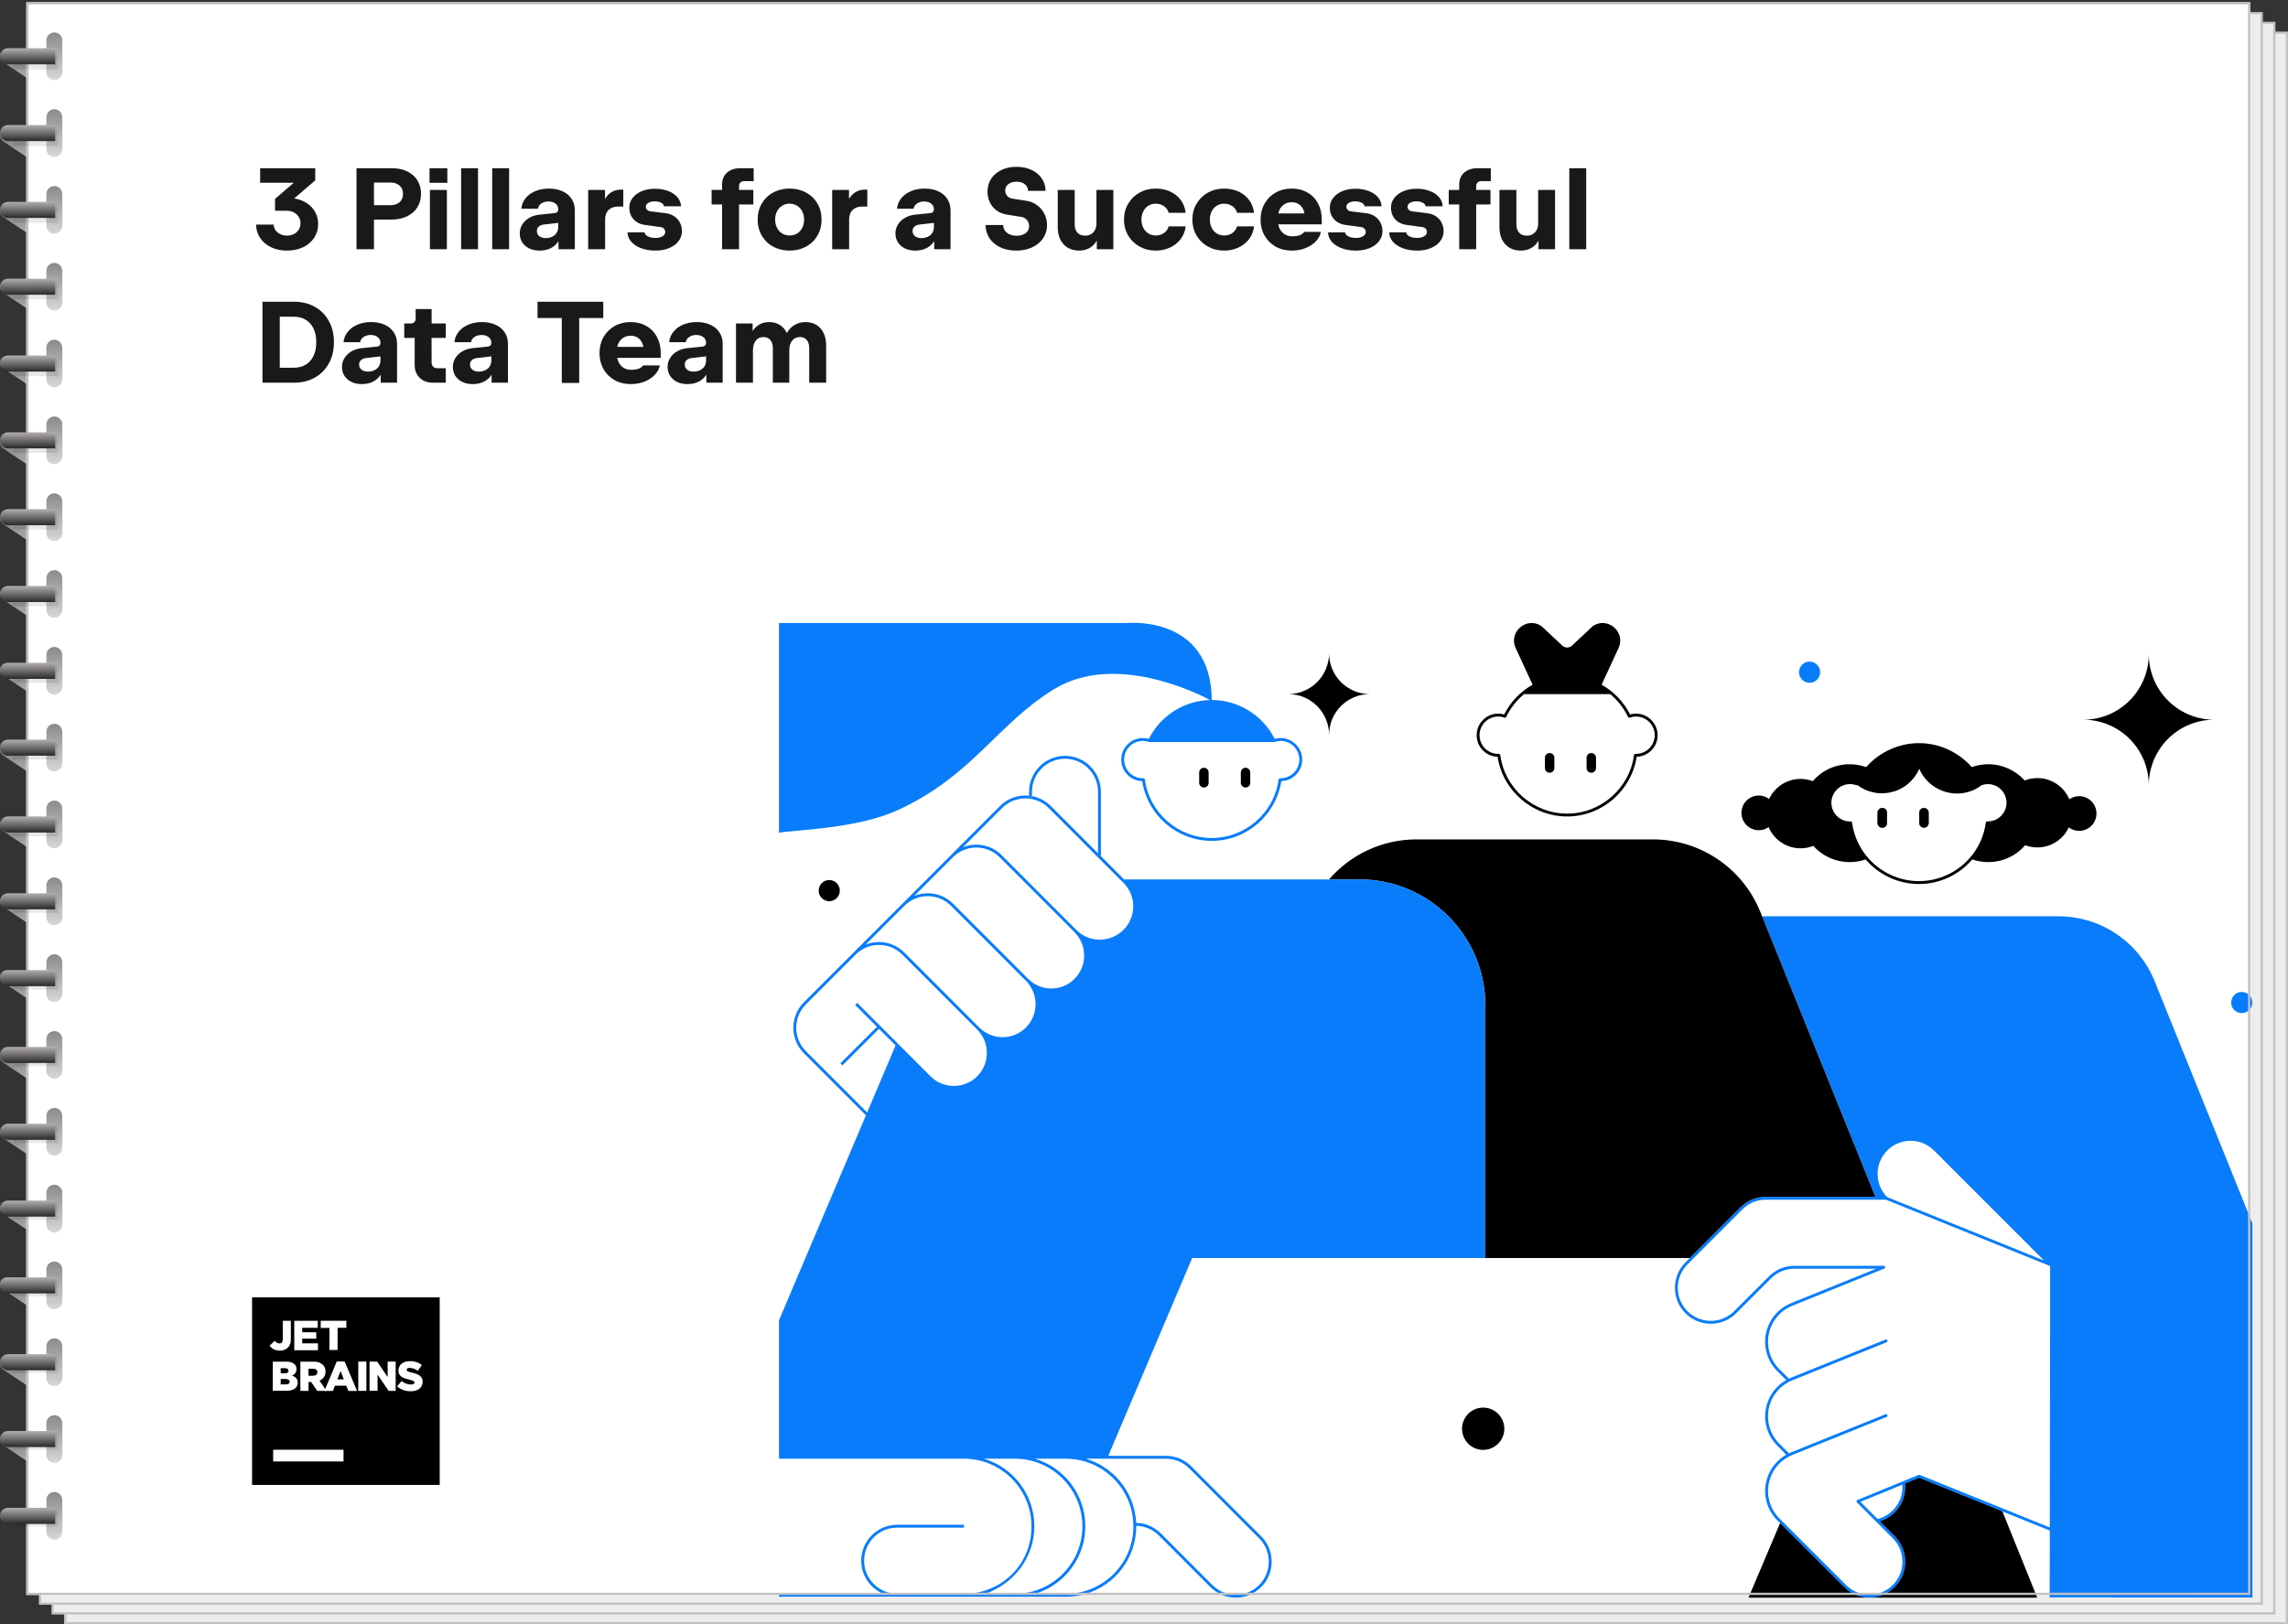 <svg fill="none" height="365" viewBox="0 0 514 365" width="514" xmlns="http://www.w3.org/2000/svg"
     xmlns:xlink="http://www.w3.org/1999/xlink">
    <rect x="0" y="0" width="514" height="365" fill="#333333" stroke="none"/>
    <linearGradient id="a">
        <stop offset="0" stop-color="#ece6e6"/>
        <stop offset="1" stop-color="#858282"/>
    </linearGradient>
    <linearGradient id="b" gradientUnits="userSpaceOnUse" x1="19.978" x2="16.616" xlink:href="#a" y1="21.285"
                    y2="8.94"/>
    <linearGradient id="c" gradientUnits="userSpaceOnUse" x1="19.978" x2="16.616" xlink:href="#a" y1="39.083"
                    y2="26.738"/>
    <linearGradient id="d" gradientUnits="userSpaceOnUse" x1="19.978" x2="16.616" xlink:href="#a" y1="56.083"
                    y2="43.738"/>
    <linearGradient id="e" gradientUnits="userSpaceOnUse" x1="19.978" x2="16.616" xlink:href="#a" y1="73.083"
                    y2="60.738"/>
    <linearGradient id="f" gradientUnits="userSpaceOnUse" x1="19.978" x2="16.616" xlink:href="#a" y1="90.083"
                    y2="77.738"/>
    <linearGradient id="g" gradientUnits="userSpaceOnUse" x1="19.978" x2="16.616" xlink:href="#a" y1="108.083"
                    y2="95.738"/>
    <linearGradient id="h" gradientUnits="userSpaceOnUse" x1="19.978" x2="16.616" xlink:href="#a" y1="125.083"
                    y2="112.738"/>
    <linearGradient id="i" gradientUnits="userSpaceOnUse" x1="19.978" x2="16.616" xlink:href="#a" y1="142.083"
                    y2="129.738"/>
    <linearGradient id="j" gradientUnits="userSpaceOnUse" x1="19.978" x2="16.616" xlink:href="#a" y1="159.083"
                    y2="146.738"/>
    <linearGradient id="k" gradientUnits="userSpaceOnUse" x1="19.978" x2="16.616" xlink:href="#a" y1="177.083"
                    y2="164.738"/>
    <linearGradient id="l" gradientUnits="userSpaceOnUse" x1="19.978" x2="16.616" xlink:href="#a" y1="194.083"
                    y2="181.738"/>
    <linearGradient id="m" gradientUnits="userSpaceOnUse" x1="19.978" x2="16.616" xlink:href="#a" y1="211.083"
                    y2="198.738"/>
    <linearGradient id="n" gradientUnits="userSpaceOnUse" x1="19.978" x2="16.616" xlink:href="#a" y1="228.083"
                    y2="215.738"/>
    <linearGradient id="o" gradientUnits="userSpaceOnUse" x1="19.978" x2="16.616" xlink:href="#a" y1="246.083"
                    y2="233.738"/>
    <linearGradient id="p" gradientUnits="userSpaceOnUse" x1="19.978" x2="16.616" xlink:href="#a" y1="263.083"
                    y2="250.738"/>
    <linearGradient id="q" gradientUnits="userSpaceOnUse" x1="19.978" x2="16.616" xlink:href="#a" y1="280.083"
                    y2="267.738"/>
    <linearGradient id="r" gradientUnits="userSpaceOnUse" x1="19.978" x2="16.616" xlink:href="#a" y1="297.083"
                    y2="284.738"/>
    <linearGradient id="s" gradientUnits="userSpaceOnUse" x1="19.978" x2="16.616" xlink:href="#a" y1="315.083"
                    y2="302.738"/>
    <linearGradient id="t" gradientUnits="userSpaceOnUse" x1="19.978" x2="16.616" xlink:href="#a" y1="332.083"
                    y2="319.738"/>
    <linearGradient id="u">
        <stop offset=".005" stop-opacity=".457"/>
        <stop offset="1" stop-opacity=".156"/>
    </linearGradient>
    <linearGradient id="v" gradientUnits="userSpaceOnUse" x1="12.207" x2="12.207" xlink:href="#u" y1="7.28"
                    y2="17.999"/>
    <linearGradient id="w" gradientUnits="userSpaceOnUse" x1="12.207" x2="12.207" xlink:href="#u" y1="24.543"
                    y2="35.262"/>
    <linearGradient id="x" gradientUnits="userSpaceOnUse" x1="12.207" x2="12.207" xlink:href="#u" y1="41.806"
                    y2="52.525"/>
    <linearGradient id="y" gradientUnits="userSpaceOnUse" x1="12.207" x2="12.207" xlink:href="#u" y1="59.069"
                    y2="69.789"/>
    <linearGradient id="z" gradientUnits="userSpaceOnUse" x1="12.207" x2="12.207" xlink:href="#u" y1="76.332"
                    y2="87.052"/>
    <linearGradient id="A" gradientUnits="userSpaceOnUse" x1="12.207" x2="12.207" xlink:href="#u" y1="93.596"
                    y2="104.315"/>
    <linearGradient id="B" gradientUnits="userSpaceOnUse" x1="12.207" x2="12.207" xlink:href="#u" y1="110.859"
                    y2="121.578"/>
    <linearGradient id="C" gradientUnits="userSpaceOnUse" x1="12.207" x2="12.207" xlink:href="#u" y1="128.122"
                    y2="138.842"/>
    <linearGradient id="D" gradientUnits="userSpaceOnUse" x1="12.207" x2="12.207" xlink:href="#u" y1="145.385"
                    y2="156.105"/>
    <linearGradient id="E" gradientUnits="userSpaceOnUse" x1="12.207" x2="12.207" xlink:href="#u" y1="162.649"
                    y2="173.368"/>
    <linearGradient id="F" gradientUnits="userSpaceOnUse" x1="12.207" x2="12.207" xlink:href="#u" y1="179.912"
                    y2="190.631"/>
    <linearGradient id="G" gradientUnits="userSpaceOnUse" x1="12.207" x2="12.207" xlink:href="#u" y1="197.175"
                    y2="207.895"/>
    <linearGradient id="H" gradientUnits="userSpaceOnUse" x1="12.207" x2="12.207" xlink:href="#u" y1="214.438"
                    y2="225.158"/>
    <linearGradient id="I" gradientUnits="userSpaceOnUse" x1="12.207" x2="12.207" xlink:href="#u" y1="231.702"
                    y2="242.421"/>
    <linearGradient id="J" gradientUnits="userSpaceOnUse" x1="12.207" x2="12.207" xlink:href="#u" y1="248.965"
                    y2="259.684"/>
    <linearGradient id="K" gradientUnits="userSpaceOnUse" x1="12.207" x2="12.207" xlink:href="#u" y1="266.228"
                    y2="276.947"/>
    <linearGradient id="L" gradientUnits="userSpaceOnUse" x1="12.207" x2="12.207" xlink:href="#u" y1="283.491"
                    y2="294.21"/>
    <linearGradient id="M" gradientUnits="userSpaceOnUse" x1="12.207" x2="12.207" xlink:href="#u" y1="300.754"
                    y2="311.474"/>
    <linearGradient id="N" gradientUnits="userSpaceOnUse" x1="12.207" x2="12.207" xlink:href="#u" y1="318.018"
                    y2="328.737"/>
    <linearGradient id="O" gradientUnits="userSpaceOnUse" x1="12.207" x2="12.207" xlink:href="#u" y1="335.281"
                    y2="346"/>
    <linearGradient id="P">
        <stop offset="0" stop-color="#b3afaf"/>
        <stop offset="1" stop-color="#2a2929"/>
    </linearGradient>
    <linearGradient id="Q" gradientUnits="userSpaceOnUse" x1="6.201" x2="6.201" xlink:href="#P" y1="10.833"
                    y2="14.446"/>
    <linearGradient id="R" gradientUnits="userSpaceOnUse" x1="6.201" x2="6.201" xlink:href="#P" y1="28.096"
                    y2="31.709"/>
    <linearGradient id="S" gradientUnits="userSpaceOnUse" x1="6.201" x2="6.201" xlink:href="#P" y1="45.359"
                    y2="48.972"/>
    <linearGradient id="T" gradientUnits="userSpaceOnUse" x1="6.201" x2="6.201" xlink:href="#P" y1="62.623"
                    y2="66.235"/>
    <linearGradient id="U" gradientUnits="userSpaceOnUse" x1="6.201" x2="6.201" xlink:href="#P" y1="79.886"
                    y2="83.499"/>
    <linearGradient id="V" gradientUnits="userSpaceOnUse" x1="6.201" x2="6.201" xlink:href="#P" y1="97.149"
                    y2="100.762"/>
    <linearGradient id="W" gradientUnits="userSpaceOnUse" x1="6.201" x2="6.201" xlink:href="#P" y1="114.412"
                    y2="118.025"/>
    <linearGradient id="X" gradientUnits="userSpaceOnUse" x1="6.201" x2="6.201" xlink:href="#P" y1="131.676"
                    y2="135.288"/>
    <linearGradient id="Y" gradientUnits="userSpaceOnUse" x1="6.201" x2="6.201" xlink:href="#P" y1="148.939"
                    y2="152.551"/>
    <linearGradient id="Z" gradientUnits="userSpaceOnUse" x1="6.201" x2="6.201" xlink:href="#P" y1="166.202"
                    y2="169.815"/>
    <linearGradient id="aa" gradientUnits="userSpaceOnUse" x1="6.201" x2="6.201" xlink:href="#P" y1="183.465"
                    y2="187.078"/>
    <linearGradient id="ab" gradientUnits="userSpaceOnUse" x1="6.201" x2="6.201" xlink:href="#P" y1="200.729"
                    y2="204.341"/>
    <linearGradient id="ac" gradientUnits="userSpaceOnUse" x1="6.201" x2="6.201" xlink:href="#P" y1="217.992"
                    y2="221.604"/>
    <linearGradient id="ad" gradientUnits="userSpaceOnUse" x1="6.201" x2="6.201" xlink:href="#P" y1="235.255"
                    y2="238.868"/>
    <linearGradient id="ae" gradientUnits="userSpaceOnUse" x1="6.201" x2="6.201" xlink:href="#P" y1="252.518"
                    y2="256.131"/>
    <linearGradient id="af" gradientUnits="userSpaceOnUse" x1="6.201" x2="6.201" xlink:href="#P" y1="269.781"
                    y2="273.394"/>
    <linearGradient id="ag" gradientUnits="userSpaceOnUse" x1="6.201" x2="6.201" xlink:href="#P" y1="287.044"
                    y2="290.657"/>
    <linearGradient id="ah" gradientUnits="userSpaceOnUse" x1="6.201" x2="6.201" xlink:href="#P" y1="304.308"
                    y2="307.92"/>
    <linearGradient id="ai" gradientUnits="userSpaceOnUse" x1="6.201" x2="6.201" xlink:href="#P" y1="321.571"
                    y2="325.183"/>
    <linearGradient id="aj" gradientUnits="userSpaceOnUse" x1="6.201" x2="6.201" xlink:href="#P" y1="338.834"
                    y2="342.447"/>
    <clipPath id="ak">
        <path d="m0 0h514v365h-514z"/>
    </clipPath>
    <clipPath id="al">
        <path d="m175 140h331v219h-331z"/>
    </clipPath>
    <g clip-path="url(#ak)">
        <g clip-rule="evenodd" fill-rule="evenodd">
            <path d="m6 17.5v-2.5h1.991l-5.703-3.568c-.996-.623-2.289.093-2.289 1.268 0 .5.25.967.666 1.244z"
                  fill="url(#b)"/>
            <path d="m6 35.298v-2.5h1.991l-5.703-3.568c-.996-.623-2.289.093-2.289 1.268 0 .5.25.967.666 1.244z"
                  fill="url(#c)"/>
            <path d="m6 52.298v-2.5h1.991l-5.703-3.568c-.996-.623-2.289.093-2.289 1.268 0 .5.25.967.666 1.244z"
                  fill="url(#d)"/>
            <path d="m6 69.298v-2.5h1.991l-5.703-3.568c-.996-.623-2.289.093-2.289 1.268 0 .5.25.967.666 1.244z"
                  fill="url(#e)"/>
            <path d="m6 86.298v-2.5h1.991l-5.703-3.568c-.996-.623-2.289.093-2.289 1.268 0 .5.25.967.666 1.244z"
                  fill="url(#f)"/>
            <path d="m6 104.298v-2.5h1.991l-5.703-3.568c-.996-.623-2.289.093-2.289 1.268 0 .5.25.967.666 1.244z"
                  fill="url(#g)"/>
            <path d="m6 121.298v-2.5h1.991l-5.703-3.568c-.996-.623-2.289.093-2.289 1.268 0 .5.25.967.666 1.244z"
                  fill="url(#h)"/>
            <path d="m6 138.298v-2.5h1.991l-5.703-3.568c-.996-.623-2.289.093-2.289 1.268 0 .5.25.967.666 1.244z"
                  fill="url(#i)"/>
            <path d="m6 155.298v-2.5h1.991l-5.703-3.568c-.996-.623-2.289.093-2.289 1.268 0 .5.25.967.666 1.244z"
                  fill="url(#j)"/>
            <path d="m6 173.298v-2.5h1.991l-5.703-3.568c-.996-.623-2.289.093-2.289 1.268 0 .5.25.967.666 1.244z"
                  fill="url(#k)"/>
            <path d="m6 190.298v-2.5h1.991l-5.703-3.568c-.996-.623-2.289.093-2.289 1.268 0 .5.25.967.666 1.244z"
                  fill="url(#l)"/>
            <path d="m6 207.298v-2.5h1.991l-5.703-3.568c-.996-.623-2.289.093-2.289 1.268 0 .5.25.967.666 1.244z"
                  fill="url(#m)"/>
            <path d="m6 224.298v-2.5h1.991l-5.703-3.568c-.996-.623-2.289.093-2.289 1.268 0 .5.25.967.666 1.244z"
                  fill="url(#n)"/>
            <path d="m6 242.298v-2.5h1.991l-5.703-3.568c-.996-.623-2.289.093-2.289 1.268 0 .5.25.967.666 1.244z"
                  fill="url(#o)"/>
            <path d="m6 259.298v-2.5h1.991l-5.703-3.568c-.996-.623-2.289.093-2.289 1.268 0 .5.25.967.666 1.244z"
                  fill="url(#p)"/>
            <path d="m6 276.298v-2.5h1.991l-5.703-3.568c-.996-.623-2.289.093-2.289 1.268 0 .5.25.967.666 1.244z"
                  fill="url(#q)"/>
            <path d="m6 293.298v-2.5h1.991l-5.703-3.568c-.996-.623-2.289.093-2.289 1.268 0 .5.25.967.666 1.244z"
                  fill="url(#r)"/>
            <path d="m6 311.298v-2.5h1.991l-5.703-3.568c-.996-.623-2.289.093-2.289 1.268 0 .5.25.967.666 1.244z"
                  fill="url(#s)"/>
            <path d="m6 328.298v-2.5h1.991l-5.703-3.568c-.996-.623-2.289.093-2.289 1.268 0 .5.25.967.666 1.244z"
                  fill="url(#t)"/>
        </g>
        <path d="m513.751 7.338h-499.118v357.412h499.118z" fill="#ededed"/>
        <path d="m513.501 7.588v356.912h-498.618v-356.912zm.5-.5h-499.618v357.912h499.618z" fill="#c1c1c1"/>
        <path d="m510.925 5.142h-499.118v357.412h499.118z" fill="#ededed"/>
        <path d="m510.675 5.392v356.912h-498.618v-356.912zm.5-.5h-499.618v357.912h499.618z" fill="#c1c1c1"/>
        <path d="m508.099 2.946h-499.118v357.412h499.118z" fill="#ededed"/>
        <path d="m507.85 3.196v356.912h-498.619v-356.912zm.5-.5h-499.619v357.912h499.619z"
              fill="#c1c1c1"/>
        <path d="m505.524.5h-499.618v357.912h499.618z" fill="#fff"/>
        <path d="m56.627 291.53h42.152v42.151h-42.152z" fill="#000"/>
        <path d="m61.369 325.778h15.807v2.635h-15.807z" fill="#fff"/>
        <path d="m60.553 302.394 1.175-1.106c.233.361.625.588 1.054.611.453 0 .743-.311.743-.922v-4.178h1.813v4.173c.052.681-.183 1.354-.648 1.855-.486.456-1.136.697-1.802.669-.915.056-1.796-.36-2.334-1.102z"
              fill="#fff"/>
        <path d="m66.111 296.799h5.269v1.581h-3.488v1.006h3.161v1.438h-3.161v1.054h3.535v1.549h-5.316z"
              fill="#fff"/>
        <path d="m74.015 298.411h-1.965v-1.612h5.759v1.581h-1.971v4.979h-1.823z" fill="#fff"/>
        <path d="m61.285 305.988h3.103c.652-.052 1.298.157 1.797.58.274.281.426.66.421 1.053.03.673-.386 1.286-1.022 1.507.801.264 1.307.712 1.307 1.581 0 1.133-.917 1.818-2.487 1.818h-3.119zm3.525 2.029c0-.364-.29-.564-.827-.564h-.922v1.159h.875c.558 0 .875-.19.875-.574zm-.627 1.87h-1.122v1.212h1.138c.564 0 .875-.216.875-.601-.016-.374-.279-.611-.89-.611z"
              fill="#fff"/>
        <path d="m67.481 305.988h2.914c.781-.063 1.554.192 2.144.706.399.406.611.959.585 1.528.025.895-.518 1.709-1.354 2.028l1.581 2.298h-2.108l-1.328-1.992h-.611v1.992h-1.823zm2.84 3.161c.611 0 .98-.3.98-.78 0-.527-.385-.79-.991-.79h-1.006v1.581z"
              fill="#fff"/>
        <path d="m75.659 305.94h1.76l2.798 6.629h-1.955l-.469-1.186h-2.545l-.474 1.186h-1.907zm1.581 4.026-.732-1.865-.727 1.87 1.46-.005z"
              fill="#fff"/>
        <path d="m80.485 305.967h1.823v6.581h-1.823z" fill="#fff"/>
        <path d="m83.019 305.967h1.702l2.366 3.477v-3.477h1.802v6.581h-1.581l-2.487-3.631v3.61h-1.802z"
              fill="#fff"/>
        <path d="m89.2 311.552 1.017-1.217c.599.502 1.353.781 2.134.79.501 0 .764-.169.764-.448s-.221-.421-1.122-.637c-1.401-.322-2.482-.717-2.482-2.061 0-1.222.97-2.107 2.55-2.107.978-.037 1.937.273 2.708.875l-.917 1.285c-.531-.4-1.174-.627-1.839-.648-.443 0-.659.179-.659.422 0 .3.227.432 1.149.637 1.502.332 2.44.822 2.44 2.05 0 1.343-1.054 2.144-2.635 2.144-1.134.031-2.24-.355-3.109-1.085z"
              fill="#fff"/>
        <g clip-path="url(#al)">
            <g fill="#087cfa">
                <path d="m419.966 359h-27.138l7.084-16.706 14.35 14.342c1.523 1.524 3.549 2.364 5.704 2.364z"/>
                <path d="m423.495 284.837s.007-.045.007-.064c0-.046-.007-.091-.026-.13h.006c.026.071.033.136.013.194z"/>
                <path d="m460.558 284.482c-.039.006-.078-.007-.117-.02.039.013.071.02.117.02z"/>
                <path d="m484.03 220.468c-3.555-8.799-12.085-14.561-21.563-14.561h-66.607l25.435 63.038h-24.602c-2.155 0-4.181.84-5.704 2.365l-9.956 9.968-1.419 1.421-.981.982c-3.149 3.146-3.149 8.275 0 11.421.703.705 1.516 1.267 2.4 1.661 1.026.458 2.142.704 3.297.704 2.155 0 4.181-.84 5.704-2.365l7.833-7.836c1.4-1.402 3.265-2.17 5.246-2.17h18.402l-19.118 7.732c-2.923 1.183-5.04 3.728-5.665 6.822-.626 3.088.329 6.267 2.561 8.489l1.981 1.983c-2.336 1.331-4 3.605-4.542 6.28-.626 3.094.329 6.266 2.561 8.495l1.994 1.996c-2.342 1.324-4.013 3.605-4.555 6.292-.626 3.088.329 6.26 2.561 8.489l.619.62 14.35 14.342c1.523 1.524 3.549 2.364 5.704 2.364s4.175-.84 5.697-2.364c1.53-1.525 2.368-3.554 2.368-5.711 0-2.158-.838-4.186-2.368-5.711l-3.342-3.346c1.258-.375 2.381-1.053 3.342-2.016 1.73-1.731 2.575-4.083 2.323-6.48l3.162-1.292 18.673 7.552 10.62 4.296s.032.013.045.013l-.026 15.02 45.54.033v-84.08zm-60.057 38.063c1.406-1.402 3.265-2.177 5.252-2.177s3.846.775 5.246 2.177l24.731 24.736-35.261-14.264c-2.859-2.894-2.846-7.584.032-10.472zm1.239 80.869c-.975.969-2.123 1.628-3.413 1.944l-3.852-3.856 9.42-3.857c.161 2.138-.607 4.218-2.155 5.769zm35.345-43.141-.071 46.991-11.001-4.451-18.215-7.365c-.077-.032-.167-.032-.245 0l-13.769 5.64c-.103.039-.174.129-.193.233-.026.11.006.219.083.29l8.066 8.076c1.4 1.402 2.174 3.269 2.174 5.252s-.774 3.85-2.174 5.252-3.265 2.177-5.246 2.177-3.845-.775-5.252-2.177l-14.531-14.523-.438-.439c-2.071-2.074-2.962-5.026-2.381-7.907.529-2.623 2.219-4.832 4.581-6.034.019-.013.039-.019.058-.032.206-.104.413-.194.632-.284l4.562-1.842 16.628-6.712c.161-.064.245-.252.174-.42-.065-.168-.252-.245-.42-.181l-16.027 6.474-5.155 2.086c-.168.071-.336.142-.504.22l-2.148-2.145c-2.071-2.074-2.962-5.032-2.381-7.907s2.555-5.252 5.271-6.351l13.144-5.303 8.046-3.25c.161-.071.245-.258.174-.42-.065-.168-.252-.245-.42-.181l-7.446 3.004-13.736 5.55c-.175.071-.349.148-.523.232l-2.129-2.125c-2.071-2.074-2.962-5.033-2.381-7.907.581-2.882 2.555-5.253 5.271-6.357l20.609-8.334s.039-.013.058-.019c.032-.013.058-.033.084-.052s.045-.039.064-.065c.007-.019.02-.038.026-.058.013-.019.013-.038.019-.058.007-.019.007-.045.007-.064 0-.046-.007-.091-.026-.13-.045-.116-.161-.193-.297-.193h-20.066c-2.155 0-4.181.839-5.704 2.364l-7.827 7.83c-1.406 1.402-3.264 2.177-5.252 2.177-1.161 0-2.29-.265-3.297-.775-.716-.349-1.374-.821-1.948-1.402-2.891-2.894-2.891-7.61 0-10.505l1.439-1.44.509-.51 10.408-10.421c1.406-1.408 3.265-2.177 5.252-2.177h26.99l36.752 14.865h.006c.039.019.071.026.116.026z"/>
                <path d="m425.663 356.636c1.529-1.525 2.368-3.553 2.368-5.711s-.839-4.186-2.368-5.711l-3.342-3.346c1.258-.375 2.381-1.053 3.342-2.016 1.729-1.731 2.575-4.083 2.323-6.479l3.162-1.292 18.672 7.552 7.814 19.367h-37.668c2.148 0 4.174-.84 5.697-2.364z"/>
                <path d="m272.223 157.469v.032s-.019-.006-.052-.026c.02-.006.033-.006.052-.006z"/>
            </g>
            <path d="m271.519 173.587v2.319c0 .588-.471 1.059-1.058 1.059s-1.065-.471-1.065-1.059v-2.319c0-.582.471-1.06 1.059-1.06.587 0 1.064.472 1.064 1.06z"
                  fill="#fff"/>
            <path d="m280.875 173.587v2.319c0 .588-.471 1.059-1.058 1.059-.588 0-1.065-.471-1.065-1.059v-2.319c0-.582.471-1.06 1.058-1.06s1.065.472 1.065 1.06z"
                  fill="#fff"/>
            <path d="m272.171 157.475c.033.02.052.026.052.026v-.032s-.032 0-.052.006z" fill="#087cfa"/>
            <path d="m287.701 165.847c-.451 0-.903.065-1.342.194-2.665-5.317-8.181-8.741-14.137-8.741-.135-19.141-18.93-17.3-18.93-17.3h-78.292v47.121c3.413-.621 17.395-.84 26.59-5.033 16.879-7.694 22.402-19.393 35.222-27.23 13.634-8.333 32.255.963 35.049 2.449-5.82.129-11.169 3.521-13.782 8.734-.445-.129-.897-.194-1.348-.194-2.665 0-4.84 2.177-4.84 4.845s2.097 4.774 4.704 4.846c1.174 7.668 7.84 13.417 15.621 13.417s14.453-5.749 15.621-13.417c2.607-.072 4.703-2.216 4.703-4.846 0-2.629-2.167-4.845-4.839-4.845zm-15.479-8.379v.033s-.019-.007-.051-.026c.019-.007.032-.007.051-.007zm15.428 17.423s-.071-.006-.078-.006c-.18-.019-.309.116-.329.278-1.006 7.494-7.465 13.146-15.027 13.146s-14.014-5.652-15.021-13.146c-.019-.155-.161-.278-.316-.278h-.013s-.129.006-.135.006c-2.31 0-4.194-1.879-4.194-4.199 0-2.319 1.884-4.199 4.194-4.199.477 0 .948.084 1.406.246.039.013.071.019.103.019h27.926c.045.007.09 0 .135-.019.458-.162.929-.246 1.4-.246 2.317 0 4.194 1.887 4.194 4.199 0 2.313-1.877 4.199-4.245 4.199z"
                  fill="#087cfa"/>
            <path d="m280.875 173.587v2.319c0 .588-.471 1.059-1.058 1.059s-1.065-.471-1.065-1.059v-2.319c0-.582.471-1.06 1.059-1.06.587 0 1.064.472 1.064 1.06z"
                  fill="#000"/>
            <path d="m271.519 173.587v2.319c0 .588-.471 1.059-1.058 1.059s-1.065-.471-1.065-1.059v-2.319c0-.582.471-1.06 1.059-1.06.587 0 1.064.472 1.064 1.06z"
                  fill="#000"/>
            <path d="m272.223 157.469v.032s-.019-.006-.052-.026c.02-.006.033-.006.052-.006z" fill="#087cfa"/>
            <path d="m367.541 160.362c-.451 0-.903.065-1.348.194-1.433-2.862-3.684-5.168-6.388-6.692l3.801-8.231c1.671-3.617-2.446-7.158-5.769-4.955l-4.684 4.393c-.62.582-1.581.582-2.194 0l-4.691-4.393c-3.316-2.203-7.439 1.338-5.768 4.955l3.8 8.237c-2.703 1.518-4.955 3.831-6.387 6.686-.439-.129-.891-.194-1.342-.194-2.672 0-4.84 2.178-4.84 4.846s2.097 4.774 4.704 4.845c1.168 7.668 7.833 13.418 15.621 13.418s14.447-5.75 15.621-13.418c2.607-.071 4.704-2.216 4.704-4.845 0-2.63-2.175-4.846-4.84-4.846zm-.058 9.045h-.006s-.065 0-.071 0c-.181-.013-.303.116-.329.278-1.007 7.493-7.465 13.146-15.021 13.146s-14.021-5.653-15.021-13.146c-.026-.162-.161-.278-.322-.278h-.142c-2.317 0-4.194-1.874-4.194-4.193s1.877-4.199 4.194-4.199c.471 0 .942.084 1.4.245.161.059.329-.012.4-.161.961-2.009 2.342-3.747 4.013-5.123h19.344c1.665 1.376 3.045 3.114 4.007 5.123.077.149.245.22.4.161.458-.161.935-.245 1.406-.245 2.31 0 4.194 1.886 4.194 4.199s-1.877 4.199-4.252 4.199z"
                  fill="#000"/>
            <path d="m341.881 155.963s0 0-.006.007c0 0 0 0 .006-.007z" fill="#fff"/>
            <path d="m342.933 155.117c-.361.271-.71.549-1.052.846.342-.297.684-.581 1.052-.846z" fill="#fff"/>
            <path d="m349.191 170.273v2.319c0 .588-.477 1.059-1.058 1.059s-1.065-.471-1.065-1.059v-2.319c0-.582.471-1.06 1.059-1.06.587 0 1.064.472 1.064 1.06z"
                  fill="#fff"/>
            <path d="m358.547 170.273v2.319c0 .588-.477 1.059-1.065 1.059-.587 0-1.058-.471-1.058-1.059v-2.332c0-.575.478-1.047 1.058-1.047.581 0 1.065.472 1.065 1.06z"
                  fill="#fff"/>
            <path d="m358.547 170.273v2.319c0 .588-.477 1.059-1.065 1.059-.587 0-1.058-.471-1.058-1.059v-2.332c0-.575.478-1.047 1.058-1.047.581 0 1.065.472 1.065 1.06z"
                  fill="#000"/>
            <path d="m349.191 170.273v2.319c0 .588-.477 1.059-1.058 1.059s-1.065-.471-1.065-1.059v-2.319c0-.582.471-1.06 1.059-1.06.587 0 1.064.472 1.064 1.06z"
                  fill="#000"/>
            <path d="m423.921 182.618v2.319c0 .588-.477 1.066-1.058 1.066s-1.065-.478-1.065-1.066v-2.313c0-.588.471-1.066 1.059-1.066.587 0 1.064.478 1.064 1.06z"
                  fill="#000"/>
            <path d="m433.277 182.618v2.319c0 .588-.477 1.066-1.058 1.066s-1.065-.478-1.065-1.066v-2.313c0-.588.471-1.066 1.058-1.066.588 0 1.065.478 1.065 1.06z"
                  fill="#000"/>
            <path d="m423.921 182.618v2.319c0 .588-.477 1.066-1.058 1.066s-1.065-.478-1.065-1.066v-2.313c0-.588.471-1.066 1.059-1.066.587 0 1.064.478 1.064 1.06z"
                  fill="#000"/>
            <path d="m467.08 178.91c-.819 0-1.581.258-2.213.691-1.187-2.797-3.949-4.755-7.175-4.755-1.006 0-1.968.194-2.852.543-2.013-2.242-4.929-3.65-8.175-3.65-1.303 0-2.555.226-3.71.646-2.955-3.359-7.278-5.388-11.859-5.388s-8.91 2.029-11.866 5.388c-1.154-.42-2.406-.646-3.71-.646-3.316 0-6.284 1.466-8.291 3.792-.851-.323-1.768-.497-2.735-.497-3.123 0-5.82 1.847-7.066 4.509-.651-.485-1.451-.775-2.322-.775-2.149 0-3.891 1.744-3.891 3.895s1.742 3.902 3.891 3.902c.825 0 1.587-.252 2.213-.698 1.18 2.798 3.948 4.761 7.175 4.761 1.013 0 1.98-.193 2.864-.542 2.007 2.235 4.917 3.643 8.162 3.643 1.259 0 2.472-.213 3.594-.601 2.917 3.399 7.24 5.524 11.982 5.524 4.743 0 9.059-2.125 11.976-5.524 1.129.388 2.335.601 3.593.601 3.31 0 6.278-1.466 8.298-3.785.852.316 1.768.491 2.729.491 3.13 0 5.827-1.842 7.059-4.503.645.491 1.458.775 2.329.775 2.149 0 3.891-1.744 3.891-3.895 0-2.152-1.742-3.902-3.891-3.902zm-17.169 4.005c-.755 1.008-1.975 1.66-3.355 1.673h-.11c-.181-.019-.31.116-.329.278-.413 3.069-1.736 5.827-3.678 8.017-2.8 3.153-6.884 5.123-11.343 5.123-4.458 0-8.543-1.97-11.349-5.123-1.942-2.19-3.265-4.948-3.678-8.017-.019-.162-.155-.278-.316-.278h-.123l-.019.007c-1.362 0-2.575-.653-3.336-1.661-.536-.704-.858-1.589-.858-2.539 0-.316.032-.626.103-.923.419-1.874 2.091-3.276 4.091-3.276.426 0 .845.065 1.258.201.052.013.097.025.142.045.09.032.181.026.258-.02 2.355 1.783 5.388 2.274 8.11 1.467 1.413-.42 2.749-1.189 3.865-2.306.833-.84 1.478-1.796 1.923-2.817.439 1.021 1.078 1.977 1.916 2.817 1.078 1.085 2.368 1.847 3.736 2.287 2.801.898 5.943.439 8.356-1.428h.006c.046-.02.091-.032.136-.045.413-.136.839-.201 1.265-.201 1.948 0 3.587 1.331 4.058 3.14.09.336.135.691.135 1.059 0 .95-.316 1.816-.864 2.52z"
                  fill="#000"/>
            <path d="m423.921 182.618v2.319c0 .588-.477 1.066-1.058 1.066s-1.065-.478-1.065-1.066v-2.313c0-.588.471-1.066 1.059-1.066.587 0 1.064.478 1.064 1.06z"
                  fill="#fff"/>
            <path d="m433.277 182.618v2.319c0 .588-.477 1.066-1.058 1.066s-1.065-.478-1.065-1.066v-2.313c0-.588.471-1.066 1.058-1.066.588 0 1.065.478 1.065 1.06z"
                  fill="#fff"/>
            <path d="m433.277 182.618v2.319c0 .588-.477 1.066-1.058 1.066s-1.065-.478-1.065-1.066v-2.313c0-.588.471-1.066 1.058-1.066.588 0 1.065.478 1.065 1.06z"
                  fill="#000"/>
            <path d="m423.921 182.618v2.319c0 .588-.477 1.066-1.058 1.066s-1.065-.478-1.065-1.066v-2.313c0-.588.471-1.066 1.059-1.066.587 0 1.064.478 1.064 1.06z"
                  fill="#000"/>
            <path d="m421.295 268.945h-24.602c-2.155 0-4.181.84-5.704 2.365l-9.956 9.968-1.419 1.421h-45.94v-56.766c0-15.64-12.66-28.315-28.281-28.315h-6.826c4.768-5.51 11.807-8.992 19.66-8.992h53.115c10.601 0 20.144 6.447 24.118 16.286l.4.995z"
                  fill="#000"/>
            <path d="m423.495 284.837s.007-.045.007-.064c0-.046-.007-.091-.026-.13h.006c.026.071.033.136.013.194z"
                  fill="#000"/>
            <path d="m419.966 359h-27.138l7.084-16.706 14.35 14.342c1.523 1.524 3.549 2.364 5.704 2.364z" fill="#000"/>
            <path d="m425.663 356.636c1.529-1.525 2.368-3.553 2.368-5.711s-.839-4.186-2.368-5.711l-3.342-3.346c1.258-.375 2.381-1.053 3.342-2.016 1.729-1.731 2.575-4.083 2.323-6.479l3.162-1.292 18.672 7.552 7.814 19.367h-37.668c2.148 0 4.174-.84 5.697-2.364z"
                  fill="#000"/>
            <path d="m231.831 178.903v.22h-.645v-.31c.11.006.219.019.323.039.109.012.219.032.322.051z" fill="#087cfa"/>
            <path d="m213.616 192.172-5.613 5.627-.006-.006z" fill="#087cfa"/>
            <path d="m231.831 178.903v.22h-.645v-.31c.11.006.219.019.323.039.109.012.219.032.322.051z" fill="#087cfa"/>
            <path d="m224.437 358.141v.013h3.568c.084.006.174.006.265 0 .084 0 .167 0 .258-.007h-4.091zm-11.446-.007v.013h3.568c.097.007.187.007.284 0 .096 0 .187 0 .284-.006h-4.136zm22.841.007h3.619c.084.006.175.006.258 0zm-11.395 0h3.568c.084.006.174.006.265 0zm-11.446 0h3.568c.097.006.187.006.284 0z"
                  fill="#087cfa"/>
            <path d="m333.674 282.699v-56.766c0-15.64-12.66-28.315-28.281-28.315h-52.869l-5.207-5.213v-14.477c0-4.458-3.62-8.075-8.066-8.075-4.445 0-8.065 3.617-8.065 8.075v.885c.11.006.219.019.323.039.109.012.219.032.322.051v-.975c0-4.102 3.33-7.429 7.42-7.429 4.091 0 7.421 3.327 7.421 7.429v13.831l-10.614-10.633c-1.201-1.196-2.678-1.939-4.227-2.223v.22h-.645v-.31c-2.336-.246-4.755.53-6.536 2.313l-11.033 11.046-5.614 5.627-5.297 5.298-5.743 5.749-5.207 5.214-5.697 5.704-5.478 5.478c-3.142 3.153-3.142 8.276 0 11.422l13.95 13.967-19.531 46.067v31.099h41.559c8.362 0 15.163 6.816 15.163 15.182s-6.22 14.593-14.182 15.168h-.413c-.097.007-.187.007-.284.007-.097.006-.187.006-.284.006h-3.568l-11.446-.019c-4.091 0-7.421-3.334-7.421-7.429 0-4.096 3.33-7.43 7.421-7.43h15.014v-.646h-15.014c-4.453 0-8.066 3.625-8.066 8.076 0 3.346 2.046 6.227 4.956 7.442h-23.435v.652l26.545-.019 15.014.019c.193 0 .393-.006.587-.013h.516l10.343.013c.181 0 .361 0 .542-.013h7.014l3.89.013c1.562 0 3.065-.226 4.491-.652 6.536-1.938 11.317-8.011 11.317-15.175v-.11c1.917.045 3.71.808 5.072 2.171l11.582 11.596c1.574 1.576 3.639 2.364 5.703 2.364 2.065 0 4.13-.788 5.704-2.364 3.142-3.146 3.142-8.269 0-11.415l-15.685-15.699c-1.523-1.531-3.549-2.371-5.697-2.371h-12.963l18.847-44.452zm-125.219-84.448 5.62-5.62c1.4-1.402 3.265-2.177 5.245-2.177 1.981 0 3.846.775 5.246 2.177l16.815 16.835c1.406 1.409 2.174 3.269 2.174 5.259s-.768 3.85-2.174 5.252c-1.388 1.389-3.226 2.151-5.181 2.151h-.039c-1.968-.006-3.826-.788-5.227-2.196l-16.459-16.474-.362-.361c-2.355-2.358-5.813-2.953-8.723-1.777zm-11.033 11.047 5.742-5.749c2.891-2.894 7.601-2.894 10.491 0l16.821 16.842c2.891 2.894 2.891 7.61 0 10.504-2.89 2.9-7.6 2.9-10.491 0l-16.466-16.487-.355-.348c-1.523-1.525-3.549-2.371-5.704-2.371-1.045 0-2.058.2-3 .581zm11.614 32.56-16.467-16.487-.458.459 4.898 4.903-8.214 8.218.458.458 8.214-8.217 3.723 3.727-6.388 15.072-13.763-13.78c-2.89-2.9-2.89-7.61 0-10.51l5.478-5.478 5.962-5.97c1.368-1.24 3.123-1.918 4.981-1.918 1.981 0 3.846.775 5.246 2.177l16.821 16.841c2.891 2.895 2.891 7.611 0 10.505s-7.601 2.9-10.491 0zm19.537 116.289h-.045c-.091.007-.174.007-.258.007-.091.006-.181.006-.265.006h-3.568l-3.123-.006c6.343-2.203 11.053-8.011 11.053-15.175s-4.788-13.244-11.337-15.182h6.975c7.736 0 14.131 5.834 15.047 13.328.077.607.116 1.227.116 1.854 0 4.942-2.374 9.341-6.039 12.119-2.401 1.815-5.349 2.933-8.556 3.049zm11.137.007c-.084.006-.175.006-.259.006h-3.619l-3.336-.006c1.49-.439 2.884-1.098 4.155-1.932 4.31-2.829 7.162-7.707 7.162-13.243 0-1.021-.097-2.016-.284-2.978-1.11-5.834-5.433-10.543-11.052-12.204h6.974c3.027 0 5.853.898 8.221 2.436 4.174 2.707 6.942 7.41 6.942 12.746 0 8.288-6.659 15.039-14.904 15.175zm22.228-30.357c1.98 0 3.845.776 5.245 2.178l15.679 15.698c2.897 2.9 2.897 7.61 0 10.51-1.4 1.402-3.265 2.178-5.246 2.178-1.98 0-3.845-.776-5.245-2.178l-11.582-11.596c-1.484-1.485-3.452-2.325-5.549-2.364-.245-5.291-3.103-9.91-7.31-12.597-1.233-.782-2.575-1.409-4.007-1.829zm-9.524-118.867c-2.936 2.94-7.678 2.978-10.575.084l-16.815-16.842c-1.529-1.524-3.549-2.364-5.704-2.364-1.051 0-2.064.2-3.013.581l8.801-8.805c2.891-2.9 7.594-2.9 10.491 0l16.815 16.835c2.897 2.901 2.897 7.611 0 10.511z"
                  fill="#087cfa"/>
            <path d="m423.495 284.837s.007-.045.007-.064c0-.046-.007-.091-.026-.13h.006c.026.071.033.136.013.194z"
                  fill="#fff"/>
            <path d="m337.945 321.066c0 2.461-1.878 4.483-4.271 4.722-.155.019-.317.026-.478.026-2.626 0-4.749-2.125-4.749-4.748s2.123-4.755 4.749-4.755c.161 0 .323.006.478.026 2.393.239 4.271 2.261 4.271 4.729z"
                  fill="#000"/>
            <path d="m406.526 153.431c1.311 0 2.374-1.065 2.374-2.378s-1.063-2.377-2.374-2.377c-1.312 0-2.375 1.064-2.375 2.377s1.063 2.378 2.375 2.378z"
                  fill="#087cfa"/>
            <path d="m186.291 202.515c1.312 0 2.375-1.064 2.375-2.377s-1.063-2.378-2.375-2.378c-1.311 0-2.374 1.065-2.374 2.378s1.063 2.377 2.374 2.377z"
                  fill="#000"/>
            <path d="m503.606 227.665c1.312 0 2.375-1.065 2.375-2.378s-1.063-2.377-2.375-2.377c-1.311 0-2.374 1.064-2.374 2.377s1.063 2.378 2.374 2.378z"
                  fill="#087cfa"/>
            <path d="m212.991 358.141v.013h3.568c.097.006.187.006.284 0 .096 0 .187 0 .284-.007h-4.136zm11.446-.007v.013h3.568c.084.007.174.007.265 0 .084 0 .167 0 .258-.006h-4.091z"
                  fill="#fff"/>
            <path d="m217.127 358.147c-.097.007-.188.007-.284.007-.097.006-.187.006-.284.006h-3.568v-.019h4.136z"
                  fill="#087cfa"/>
            <path d="m228.528 358.147c-.091.007-.174.007-.258.007-.091.006-.181.006-.265.006h-3.568v-.019h4.091z"
                  fill="#087cfa"/>
            <path d="m460.44 284.462c.039.013.078.026.117.026-.046-.006-.078-.013-.117-.026zm-36.958.188h-.006c.019.032.025.077.025.122 0 .02 0 .046-.006.065.019-.058.013-.123-.013-.187z"
                  fill="#fff"/>
            <path d="m423.495 284.837s.007-.045.007-.064c0-.046-.007-.091-.026-.13h.006c.026.071.033.136.013.194z"
                  fill="#087cfa"/>
            <path d="m460.557 284.482c-.039.006-.078-.007-.117-.02.039.013.072.02.117.02z" fill="#087cfa"/>
            <path d="m307.723 155.97c-5.053 0-9.15 4.102-9.15 9.173 0-5.065-4.097-9.173-9.162-9.173 5.059 0 9.162-4.103 9.162-9.174 0 5.065 4.097 9.174 9.15 9.174z"
                  fill="#000"/>
            <path d="m497.425 161.732c-8.117 0-14.698 6.596-14.698 14.729 0-8.139-6.588-14.729-14.718-14.729 8.13 0 14.718-6.596 14.718-14.729 0 8.14 6.588 14.729 14.698 14.729z"
                  fill="#000"/>
        </g>
        <path d="m505.023 1v356.912h-498.618v-356.912zm.5-.5h-499.618v357.912h499.618z" fill="#c1c1c1"/>
        <path d="m14 16.207v-7.134c0-.99-.802-1.792-1.792-1.792-.99 0-1.792.803-1.792 1.792v7.134c0 .99.803 1.792 1.792 1.792.99 0 1.792-.802 1.792-1.792z"
              fill="url(#v)"/>
        <path d="m14 33.47v-7.134c0-.99-.802-1.792-1.792-1.792-.99 0-1.792.802-1.792 1.792v7.134c0 .99.803 1.792 1.792 1.792.99 0 1.792-.802 1.792-1.792z"
              fill="url(#w)"/>
        <path d="m14 50.733v-7.134c0-.99-.802-1.792-1.792-1.792-.99 0-1.792.802-1.792 1.792v7.134c0 .99.803 1.792 1.792 1.792.99 0 1.792-.802 1.792-1.792z"
              fill="url(#x)"/>
        <path d="m14 67.996v-7.134c0-.99-.802-1.792-1.792-1.792-.99 0-1.792.803-1.792 1.792v7.134c0 .99.803 1.792 1.792 1.792.99 0 1.792-.802 1.792-1.792z"
              fill="url(#y)"/>
        <path d="m14 85.259v-7.134c0-.99-.802-1.792-1.792-1.792-.99 0-1.792.802-1.792 1.792v7.134c0 .99.803 1.792 1.792 1.792.99 0 1.792-.802 1.792-1.792z"
              fill="url(#z)"/>
        <path d="m14 102.523v-7.135c0-.99-.802-1.792-1.792-1.792-.99 0-1.792.803-1.792 1.792v7.135c0 .99.803 1.792 1.792 1.792.99 0 1.792-.802 1.792-1.792z"
              fill="url(#A)"/>
        <path d="m14 119.786v-7.134c0-.99-.802-1.793-1.792-1.793-.99 0-1.792.803-1.792 1.793v7.134c0 .99.803 1.792 1.792 1.792.99 0 1.792-.802 1.792-1.792z"
              fill="url(#B)"/>
        <path d="m14 137.049v-7.134c0-.99-.802-1.793-1.792-1.793-.99 0-1.792.803-1.792 1.793v7.134c0 .99.803 1.793 1.792 1.793.99 0 1.792-.803 1.792-1.793z"
              fill="url(#C)"/>
        <path d="m14 154.312v-7.134c0-.99-.802-1.793-1.792-1.793-.99 0-1.792.803-1.792 1.793v7.134c0 .99.803 1.793 1.792 1.793.99 0 1.792-.803 1.792-1.793z"
              fill="url(#D)"/>
        <path d="m14 171.575v-7.134c0-.99-.802-1.792-1.792-1.792-.99 0-1.792.802-1.792 1.792v7.134c0 .99.803 1.793 1.792 1.793.99 0 1.792-.803 1.792-1.793z"
              fill="url(#E)"/>
        <path d="m14 188.839v-7.134c0-.99-.802-1.793-1.792-1.793-.99 0-1.792.803-1.792 1.793v7.134c0 .99.803 1.792 1.792 1.792.99 0 1.792-.802 1.792-1.792z"
              fill="url(#F)"/>
        <path d="m14 206.102v-7.134c0-.99-.802-1.793-1.792-1.793-.99 0-1.792.803-1.792 1.793v7.134c0 .99.803 1.793 1.792 1.793.99 0 1.792-.803 1.792-1.793z"
              fill="url(#G)"/>
        <path d="m14 223.365v-7.134c0-.99-.802-1.793-1.792-1.793-.99 0-1.792.803-1.792 1.793v7.134c0 .99.803 1.793 1.792 1.793.99 0 1.792-.803 1.792-1.793z"
              fill="url(#H)"/>
        <path d="m14 240.628v-7.134c0-.99-.802-1.792-1.792-1.792-.99 0-1.792.802-1.792 1.792v7.134c0 .99.803 1.793 1.792 1.793.99 0 1.792-.803 1.792-1.793z"
              fill="url(#I)"/>
        <path d="m14 257.892v-7.135c0-.99-.802-1.792-1.792-1.792-.99 0-1.792.802-1.792 1.792v7.135c0 .99.803 1.792 1.792 1.792.99 0 1.792-.802 1.792-1.792z"
              fill="url(#J)"/>
        <path d="m14 275.155v-7.134c0-.99-.802-1.793-1.792-1.793-.99 0-1.792.803-1.792 1.793v7.134c0 .99.803 1.792 1.792 1.792.99 0 1.792-.802 1.792-1.792z"
              fill="url(#K)"/>
        <path d="m14 292.418v-7.134c0-.99-.802-1.793-1.792-1.793-.99 0-1.792.803-1.792 1.793v7.134c0 .99.803 1.792 1.792 1.792.99 0 1.792-.802 1.792-1.792z"
              fill="url(#L)"/>
        <path d="m14 309.681v-7.134c0-.99-.802-1.793-1.792-1.793-.99 0-1.792.803-1.792 1.793v7.134c0 .99.803 1.793 1.792 1.793.99 0 1.792-.803 1.792-1.793z"
              fill="url(#M)"/>
        <path d="m14 326.944v-7.134c0-.99-.802-1.792-1.792-1.792-.99 0-1.792.802-1.792 1.792v7.134c0 .99.803 1.793 1.792 1.793.99 0 1.792-.803 1.792-1.793z"
              fill="url(#N)"/>
        <path d="m14 344.208v-7.135c0-.99-.802-1.792-1.792-1.792-.99 0-1.792.802-1.792 1.792v7.135c0 .989.803 1.792 1.792 1.792.99 0 1.792-.803 1.792-1.792z"
              fill="url(#O)"/>
        <g fill="#000" opacity=".3">
            <path d="m12.989 12.002.011 3.604-10-.002v-3.604z" opacity=".3"/>
            <path d="m12.989 29.233.011 3.604-10-.002v-3.604z" opacity=".3"/>
            <path d="m12.989 46.464.011 3.604-10-.002v-3.604z" opacity=".3"/>
            <path d="m12.989 63.696.011 3.604-10-.002v-3.604z" opacity=".3"/>
            <path d="m12.989 80.927.011 3.604-10-.002v-3.604z" opacity=".3"/>
            <path d="m12.989 98.158.011 3.604-10-.001v-3.604z" opacity=".3"/>
            <path d="m12.989 115.389.011 3.605-10-.002v-3.604z" opacity=".3"/>
            <path d="m12.989 132.621.011 3.604-10-.002v-3.604z" opacity=".3"/>
            <path d="m12.989 149.852.011 3.604-10-.002v-3.604z" opacity=".3"/>
            <path d="m12.989 167.083.011 3.605-10-.002v-3.604z" opacity=".3"/>
            <path d="m12.989 184.314.011 3.605-10-.002v-3.604z" opacity=".3"/>
            <path d="m12.989 201.546.011 3.604-10-.002v-3.604z" opacity=".3"/>
            <path d="m12.989 218.777.011 3.604-10-.002v-3.604z" opacity=".3"/>
            <path d="m12.989 236.008.011 3.604-10-.001v-3.605z" opacity=".3"/>
            <path d="m12.989 253.239.011 3.605-10-.002v-3.604z" opacity=".3"/>
            <path d="m12.989 270.471.011 3.604-10-.002v-3.604z" opacity=".3"/>
            <path d="m12.989 287.702.011 3.604-10-.002v-3.604z" opacity=".3"/>
            <path d="m12.989 304.933.011 3.605-10-.002v-3.604z" opacity=".3"/>
            <path d="m12.989 322.165.011 3.604-10-.002v-3.604z" opacity=".3"/>
            <path d="m12.989 339.396.011 3.604-10-.002v-3.604z" opacity=".3"/>
        </g>
        <path d="m12.389 10.835.013 3.611-10.597-.001c-.997-0-1.805-.808-1.805-1.806 0-.997.808-1.806 1.806-1.805z"
              fill="url(#Q)"/>
        <path d="m12.389 28.098.013 3.611-10.597-.001c-.997-0-1.805-.808-1.805-1.806 0-.997.808-1.806 1.806-1.806z"
              fill="url(#R)"/>
        <path d="m12.389 45.361.013 3.611-10.597-.002c-.997-0-1.805-.808-1.805-1.805 0-.997.808-1.806 1.806-1.806z"
              fill="url(#S)"/>
        <path d="m12.389 62.624.013 3.611-10.597-.002c-.997-0-1.805-.808-1.805-1.805 0-.997.808-1.806 1.806-1.806z"
              fill="url(#T)"/>
        <path d="m12.389 79.888.013 3.611-10.597-.001c-.997-0-1.805-.808-1.805-1.806 0-.997.808-1.806 1.806-1.806z"
              fill="url(#U)"/>
        <path d="m12.389 97.151.013 3.611-10.597-.002c-.997 0-1.805-.808-1.805-1.805 0-.997.808-1.806 1.806-1.806z"
              fill="url(#V)"/>
        <path d="m12.389 114.414.013 3.611-10.597-.001c-.997-.001-1.805-.809-1.805-1.806s.808-1.806 1.806-1.805z"
              fill="url(#W)"/>
        <path d="m12.389 131.677.013 3.611-10.597-.001c-.997 0-1.805-.809-1.805-1.806s.808-1.805 1.806-1.805z"
              fill="url(#X)"/>
        <path d="m12.389 148.94.013 3.611-10.597-.001c-.997 0-1.805-.809-1.805-1.806s.808-1.805 1.806-1.805z"
              fill="url(#Y)"/>
        <path d="m12.389 166.204.013 3.611-10.597-.002c-.997 0-1.805-.808-1.805-1.805 0-.998.808-1.806 1.806-1.806z"
              fill="url(#Z)"/>
        <path d="m12.389 183.467.013 3.611-10.597-.002c-.997 0-1.805-.808-1.805-1.805s.808-1.806 1.806-1.806z"
              fill="url(#aa)"/>
        <path d="m12.389 200.73.013 3.611-10.597-.001c-.997 0-1.805-.809-1.805-1.806s.808-1.805 1.806-1.805z"
              fill="url(#ab)"/>
        <path d="m12.389 217.993.013 3.611-10.597-.001c-.997 0-1.805-.809-1.805-1.806s.808-1.805 1.806-1.805z"
              fill="url(#ac)"/>
        <path d="m12.389 235.257.013 3.611-10.597-.002c-.997 0-1.805-.808-1.805-1.805 0-.998.808-1.806 1.806-1.806z"
              fill="url(#ad)"/>
        <path d="m12.389 252.52.013 3.611-10.597-.002c-.997 0-1.805-.808-1.805-1.805s.808-1.806 1.806-1.806z"
              fill="url(#ae)"/>
        <path d="m12.389 269.783.013 3.611-10.597-.002c-.997 0-1.805-.808-1.805-1.805s.808-1.806 1.806-1.805z"
              fill="url(#af)"/>
        <path d="m12.389 287.046.013 3.611-10.597-.001c-.997-.001-1.805-.809-1.805-1.806s.808-1.805 1.806-1.805z"
              fill="url(#ag)"/>
        <path d="m12.389 304.309.013 3.611-10.597-.001c-.997 0-1.805-.809-1.805-1.806s.808-1.805 1.806-1.805z"
              fill="url(#ah)"/>
        <path d="m12.389 321.572.013 3.611-10.597-.001c-.997 0-1.805-.808-1.805-1.805 0-.998.808-1.806 1.806-1.806z"
              fill="url(#ai)"/>
        <path d="m12.389 338.836.013 3.611-10.597-.002c-.997 0-1.805-.808-1.805-1.805 0-.998.808-1.806 1.806-1.806z"
              fill="url(#aj)"/>
        <path d="m66.087 44.599c1.075.165 2.015.511 2.821 1.04.815.52 1.443 1.187 1.885 2.002.451.806.676 1.707.676 2.704 0 1.153-.299 2.184-.897 3.094-.589.901-1.417 1.608-2.483 2.119-1.066.503-2.279.754-3.64.754-1.309 0-2.483-.247-3.523-.741s-1.863-1.183-2.47-2.067c-.598-.893-.91-1.907-.936-3.042h3.952c.017.477.16.906.429 1.287.269.373.628.667 1.079.884.451.208.949.312 1.495.312.581 0 1.101-.117 1.56-.351.459-.243.819-.572 1.079-.988.26-.425.39-.901.39-1.43 0-.546-.134-1.031-.403-1.456-.269-.433-.641-.767-1.118-1.001-.468-.243-1.005-.364-1.612-.364h-2.587v-2.652l4.225-3.64h-7.566v-3.263h12.376v2.73zm14.001 11.401v-18.2h7.956c1.317 0 2.466.238 3.445.715.988.477 1.751 1.148 2.288 2.015s.806 1.868.806 3.003c0 1.153-.273 2.167-.819 3.042s-1.322 1.556-2.327 2.041c-.997.485-2.162.728-3.497.728h-3.926v6.656zm7.644-9.893c.858 0 1.538-.225 2.041-.676.511-.459.767-1.083.767-1.872 0-.78-.256-1.395-.767-1.846-.503-.459-1.183-.689-2.041-.689h-3.718v5.083zm12.66 9.893h-3.809v-13.312h3.809zm-3.9-14.924v-3.276h4.004v3.276zm10.895 14.924h-3.796v-18.2h3.796zm6.983 0h-3.796v-18.2h3.796zm8.958-13.624c1.144 0 2.154.199 3.029.598.875.39 1.556.958 2.041 1.703.494.737.741 1.603.741 2.6v8.723h-3.666l-.013-1.807c-.425.685-1.001 1.209-1.729 1.573-.719.364-1.556.546-2.509.546-.867 0-1.638-.16-2.314-.481-.676-.329-1.205-.784-1.586-1.365-.373-.589-.559-1.257-.559-2.002 0-.728.186-1.395.559-2.002.381-.615.906-1.118 1.573-1.508s1.426-.628 2.275-.715l3.432-.351c.537-.061.806-.351.806-.871s-.208-.94-.624-1.261c-.407-.321-.932-.481-1.573-.481s-1.183.156-1.625.468c-.433.303-.676.689-.728 1.157h-3.744c.078-.875.394-1.655.949-2.34.555-.693 1.287-1.231 2.197-1.612.919-.381 1.941-.572 3.068-.572zm-.728 11.128c.546 0 1.031-.104 1.456-.312s.754-.498.988-.871c.243-.381.364-.815.364-1.3v-.936l-3.172.364c-.503.052-.901.208-1.196.468-.286.251-.429.589-.429 1.014 0 .468.182.849.546 1.144.373.286.854.429 1.443.429zm17.421-10.894v3.809l-1.118-.013c-.918 0-1.642.256-2.171.767-.528.503-.793 1.218-.793 2.145v6.682h-3.809v-13.312h3.783v2.028c.399-.685.897-1.205 1.495-1.56.607-.364 1.305-.546 2.093-.546zm7.228 13.702c-1.17 0-2.228-.173-3.172-.52-.945-.347-1.695-.828-2.249-1.443-.546-.624-.832-1.335-.858-2.132h3.835c.034.364.277.663.728.897.45.234 1.014.351 1.69.351.658 0 1.191-.121 1.599-.364.416-.251.624-.568.624-.949 0-.295-.096-.546-.286-.754-.182-.208-.434-.334-.754-.377l-3.536-.481c-.702-.095-1.318-.316-1.846-.663-.529-.355-.936-.806-1.222-1.352-.286-.555-.429-1.17-.429-1.846 0-.806.242-1.53.728-2.171.485-.65 1.165-1.161 2.041-1.534.875-.373 1.867-.559 2.977-.559 1.109 0 2.106.169 2.99.507s1.577.806 2.08 1.404c.511.598.78 1.274.806 2.028h-3.835c-.026-.321-.234-.585-.624-.793s-.88-.312-1.469-.312c-.581 0-1.058.113-1.43.338-.364.225-.546.507-.546.845 0 .286.095.524.286.715.19.191.45.308.78.351l3.393.416c.728.087 1.369.316 1.924.689.554.373.979.849 1.274 1.43.303.581.455 1.213.455 1.898 0 .841-.256 1.595-.767 2.262-.503.667-1.209 1.187-2.119 1.56-.902.373-1.924.559-3.068.559zm14.969-.312v-10.062h-2.353v-3.25h2.353v-1.274c0-.719.164-1.352.494-1.898.338-.546.81-.966 1.417-1.261.606-.303 1.308-.455 2.106-.455h3.081v2.912h-2.197c-.33 0-.594.104-.793.312-.2.199-.299.464-.299.793v.871h3.211v3.25h-3.211v10.062zm15.168.312c-1.37 0-2.6-.295-3.692-.884-1.092-.598-1.946-1.426-2.561-2.483-.616-1.057-.923-2.258-.923-3.601s.307-2.544.923-3.601c.615-1.057 1.469-1.881 2.561-2.47 1.092-.598 2.322-.897 3.692-.897 1.369 0 2.6.299 3.692.897 1.092.589 1.945 1.413 2.561 2.47.615 1.057.923 2.258.923 3.601s-.308 2.544-.923 3.601c-.616 1.057-1.469 1.885-2.561 2.483-1.092.589-2.323.884-3.692.884zm.013-3.393c.615 0 1.17-.147 1.664-.442.494-.303.879-.724 1.157-1.261.277-.546.416-1.17.416-1.872s-.143-1.322-.429-1.859c-.278-.546-.663-.966-1.157-1.261-.494-.303-1.049-.455-1.664-.455-.616 0-1.17.152-1.664.455-.494.295-.884.715-1.17 1.261-.278.537-.416 1.157-.416 1.859 0 .693.138 1.313.416 1.859.286.546.676.971 1.17 1.274.502.295 1.061.442 1.677.442zm17.441-10.309v3.809l-1.118-.013c-.919 0-1.643.256-2.171.767-.529.503-.793 1.218-.793 2.145v6.682h-3.809v-13.312h3.783v2.028c.398-.685.897-1.205 1.495-1.56.606-.364 1.304-.546 2.093-.546zm12.886-.234c1.144 0 2.154.199 3.029.598.876.39 1.556.958 2.041 1.703.494.737.741 1.603.741 2.6v8.723h-3.666l-.013-1.807c-.424.685-1.001 1.209-1.729 1.573-.719.364-1.555.546-2.509.546-.866 0-1.638-.16-2.314-.481-.676-.329-1.204-.784-1.586-1.365-.372-.589-.559-1.257-.559-2.002 0-.728.187-1.395.559-2.002.382-.615.906-1.118 1.573-1.508.668-.39 1.426-.628 2.275-.715l3.432-.351c.538-.061.806-.351.806-.871s-.208-.94-.624-1.261c-.407-.321-.931-.481-1.573-.481-.641 0-1.183.156-1.625.468-.433.303-.676.689-.728 1.157h-3.744c.078-.875.395-1.655.949-2.34.555-.693 1.287-1.231 2.197-1.612.919-.381 1.942-.572 3.068-.572zm-.728 11.128c.546 0 1.032-.104 1.456-.312.425-.208.754-.498.988-.871.243-.381.364-.815.364-1.3v-.936l-3.172.364c-.502.052-.901.208-1.196.468-.286.251-.429.589-.429 1.014 0 .468.182.849.546 1.144.373.286.854.429 1.443.429zm21.332 2.808c-1.334 0-2.526-.238-3.575-.715-1.04-.485-1.854-1.161-2.444-2.028-.589-.875-.892-1.876-.91-3.003h3.965c0 .468.126.884.377 1.248.26.364.616.65 1.066.858.46.199.984.299 1.573.299.555 0 1.045-.087 1.469-.26.425-.182.754-.433.988-.754.234-.329.351-.706.351-1.131 0-.529-.16-.984-.481-1.365-.32-.39-.732-.628-1.235-.715l-3.341-.533c-.858-.139-1.612-.446-2.262-.923-.65-.485-1.152-1.092-1.508-1.82-.346-.737-.52-1.543-.52-2.418 0-1.075.273-2.032.819-2.873.555-.849 1.322-1.508 2.301-1.976.98-.477 2.098-.715 3.354-.715 1.274 0 2.405.23 3.393.689.988.451 1.76 1.088 2.314 1.911.564.815.854 1.746.871 2.795h-3.952c0-.399-.108-.754-.325-1.066-.216-.312-.52-.555-.91-.728s-.836-.26-1.339-.26c-.762 0-1.378.182-1.846.546s-.702.841-.702 1.43c0 .459.148.858.442 1.196.295.338.676.546 1.144.624l3.172.494c.902.139 1.703.468 2.405.988.702.511 1.248 1.161 1.638 1.95.399.78.598 1.621.598 2.522 0 1.092-.29 2.076-.871 2.951-.58.867-1.395 1.547-2.444 2.041-1.04.494-2.231.741-3.575.741zm17.989-13.624h3.796v13.312h-3.718v-1.937c-.407.737-.953 1.296-1.638 1.677-.684.381-1.464.572-2.34.572-.944 0-1.781-.208-2.509-.624-.719-.425-1.282-1.031-1.69-1.82-.398-.797-.598-1.733-.598-2.808v-8.372h3.809v7.709c0 .815.204 1.447.611 1.898.416.442.997.663 1.742.663.494 0 .932-.113 1.313-.338.39-.234.689-.555.897-.962.217-.407.325-.875.325-1.404zm13.306 13.624c-1.326 0-2.535-.303-3.627-.91-1.084-.607-1.937-1.439-2.561-2.496-.624-1.066-.936-2.253-.936-3.562s.312-2.492.936-3.549c.624-1.066 1.477-1.902 2.561-2.509 1.092-.607 2.301-.91 3.627-.91 1.187 0 2.266.221 3.237.663.979.442 1.772 1.075 2.379 1.898.615.823.988 1.785 1.118 2.886h-3.809c-.2-.667-.568-1.174-1.105-1.521-.529-.355-1.131-.533-1.807-.533-.607 0-1.157.152-1.651.455-.486.303-.867.728-1.144 1.274-.278.546-.416 1.161-.416 1.846s.138 1.3.416 1.846c.277.537.658.962 1.144 1.274.494.303 1.044.455 1.651.455.676 0 1.278-.173 1.807-.52.537-.355.905-.867 1.105-1.534h3.809c-.122 1.083-.494 2.037-1.118 2.86s-1.426 1.46-2.405 1.911c-.98.451-2.05.676-3.211.676zm15.361 0c-1.326 0-2.535-.303-3.627-.91-1.083-.607-1.937-1.439-2.561-2.496-.624-1.066-.936-2.253-.936-3.562s.312-2.492.936-3.549c.624-1.066 1.478-1.902 2.561-2.509 1.092-.607 2.301-.91 3.627-.91 1.187 0 2.266.221 3.237.663.979.442 1.772 1.075 2.379 1.898.615.823.988 1.785 1.118 2.886h-3.809c-.199-.667-.568-1.174-1.105-1.521-.529-.355-1.131-.533-1.807-.533-.607 0-1.157.152-1.651.455-.485.303-.867.728-1.144 1.274s-.416 1.161-.416 1.846.139 1.3.416 1.846c.277.537.659.962 1.144 1.274.494.303 1.044.455 1.651.455.676 0 1.278-.173 1.807-.52.537-.355.906-.867 1.105-1.534h3.809c-.121 1.083-.494 2.037-1.118 2.86s-1.426 1.46-2.405 1.911-2.05.676-3.211.676zm21.952-5.902h-9.776c.148.815.499 1.469 1.053 1.963.564.485 1.248.728 2.054.728.685 0 1.244-.078 1.677-.234.442-.165.793-.416 1.053-.754h3.744c-.13.719-.485 1.4-1.066 2.041-.572.641-1.334 1.161-2.288 1.56-.953.399-2.028.598-3.224.598-1.334 0-2.535-.299-3.601-.897-1.057-.598-1.885-1.426-2.483-2.483-.598-1.066-.897-2.266-.897-3.601 0-1.317.299-2.505.897-3.562.607-1.066 1.439-1.898 2.496-2.496 1.066-.598 2.262-.897 3.588-.897 1.352 0 2.54.299 3.562.897 1.032.589 1.825 1.413 2.379 2.47.555 1.049.832 2.24.832 3.575zm-6.76-4.966c-.771 0-1.425.23-1.963.689-.537.451-.884 1.057-1.04 1.82h5.876c-.138-.763-.455-1.369-.949-1.82-.494-.459-1.135-.689-1.924-.689zm14.442 10.868c-1.17 0-2.228-.173-3.172-.52-.945-.347-1.695-.828-2.249-1.443-.546-.624-.832-1.335-.858-2.132h3.835c.034.364.277.663.728.897.45.234 1.014.351 1.69.351.658 0 1.191-.121 1.599-.364.416-.251.624-.568.624-.949 0-.295-.096-.546-.286-.754-.182-.208-.434-.334-.754-.377l-3.536-.481c-.702-.095-1.318-.316-1.846-.663-.529-.355-.936-.806-1.222-1.352-.286-.555-.429-1.17-.429-1.846 0-.806.242-1.53.728-2.171.485-.65 1.165-1.161 2.041-1.534.875-.373 1.867-.559 2.977-.559 1.109 0 2.106.169 2.99.507s1.577.806 2.08 1.404c.511.598.78 1.274.806 2.028h-3.835c-.026-.321-.234-.585-.624-.793s-.88-.312-1.469-.312c-.581 0-1.058.113-1.43.338-.364.225-.546.507-.546.845 0 .286.095.524.286.715.19.191.45.308.78.351l3.393.416c.728.087 1.369.316 1.924.689.554.373.979.849 1.274 1.43.303.581.455 1.213.455 1.898 0 .841-.256 1.595-.767 2.262-.503.667-1.209 1.187-2.119 1.56-.902.373-1.924.559-3.068.559zm13.736 0c-1.17 0-2.227-.173-3.172-.52s-1.694-.828-2.249-1.443c-.546-.624-.832-1.335-.858-2.132h3.835c.035.364.277.663.728.897s1.014.351 1.69.351c.659 0 1.192-.121 1.599-.364.416-.251.624-.568.624-.949 0-.295-.095-.546-.286-.754-.182-.208-.433-.334-.754-.377l-3.536-.481c-.702-.095-1.317-.316-1.846-.663-.529-.355-.936-.806-1.222-1.352-.286-.555-.429-1.17-.429-1.846 0-.806.243-1.53.728-2.171.485-.65 1.166-1.161 2.041-1.534s1.868-.559 2.977-.559 2.106.169 2.99.507 1.577.806 2.08 1.404c.511.598.78 1.274.806 2.028h-3.835c-.026-.321-.234-.585-.624-.793s-.88-.312-1.469-.312c-.581 0-1.057.113-1.43.338-.364.225-.546.507-.546.845 0 .286.095.524.286.715s.451.308.78.351l3.393.416c.728.087 1.369.316 1.924.689s.979.849 1.274 1.43c.303.581.455 1.213.455 1.898 0 .841-.256 1.595-.767 2.262-.503.667-1.209 1.187-2.119 1.56-.901.373-1.924.559-3.068.559zm9.459-.312v-10.062h-2.353v-3.25h2.353v-1.274c0-.719.165-1.352.494-1.898.338-.546.811-.966 1.417-1.261.607-.303 1.309-.455 2.106-.455h3.081v2.912h-2.197c-.329 0-.593.104-.793.312-.199.199-.299.464-.299.793v.871h3.211v3.25h-3.211v10.062zm17.731-13.312h3.796v13.312h-3.718v-1.937c-.408.737-.954 1.296-1.638 1.677-.685.381-1.465.572-2.34.572-.945 0-1.781-.208-2.509-.624-.72-.425-1.283-1.031-1.69-1.82-.399-.797-.598-1.733-.598-2.808v-8.372h3.809v7.709c0 .815.203 1.447.611 1.898.416.442.996.663 1.742.663.494 0 .931-.113 1.313-.338.39-.234.689-.555.897-.962.216-.407.325-.875.325-1.404zm10.796 13.312h-3.796v-18.2h3.796zm-297.379 30v-18.2h7.085c1.759 0 3.315.381 4.667 1.144 1.361.763 2.418 1.833 3.172 3.211s1.131 2.96 1.131 4.745-.377 3.367-1.131 4.745-1.811 2.448-3.172 3.211c-1.352.763-2.908 1.144-4.667 1.144zm7.02-3.367c1.04 0 1.937-.225 2.691-.676.763-.459 1.348-1.118 1.755-1.976.416-.858.624-1.885.624-3.081s-.208-2.223-.624-3.081c-.407-.858-.992-1.512-1.755-1.963-.754-.459-1.651-.689-2.691-.689h-3.133v11.466zm17.406-10.257c1.144 0 2.154.199 3.029.598.875.39 1.556.958 2.041 1.703.494.737.741 1.603.741 2.6v8.723h-3.666l-.013-1.807c-.425.685-1.001 1.209-1.729 1.573-.719.364-1.556.546-2.509.546-.867 0-1.638-.16-2.314-.481-.676-.329-1.205-.784-1.586-1.365-.373-.589-.559-1.257-.559-2.002 0-.728.186-1.395.559-2.002.381-.615.906-1.118 1.573-1.508.667-.39 1.426-.628 2.275-.715l3.432-.351c.537-.061.806-.351.806-.871s-.208-.94-.624-1.261c-.407-.321-.932-.481-1.573-.481-.641 0-1.183.156-1.625.468-.433.303-.676.689-.728 1.157h-3.744c.078-.875.394-1.655.949-2.34.555-.693 1.287-1.231 2.197-1.612.919-.381 1.941-.572 3.068-.572zm-.728 11.128c.546 0 1.031-.104 1.456-.312.425-.208.754-.498.988-.871.243-.381.364-.815.364-1.3v-.936l-3.172.364c-.503.052-.901.208-1.196.468-.286.251-.429.589-.429 1.014 0 .468.182.849.546 1.144.373.286.854.429 1.443.429zm14.6 2.496c-.815 0-1.534-.165-2.158-.494-.615-.338-1.096-.806-1.443-1.404-.338-.598-.507-1.291-.507-2.08v-6.084h-2.34v-3.25h1.469c.329 0 .594-.1.793-.299.199-.208.299-.472.299-.793v-2.145h3.588v3.237h3.172v3.25h-3.185l.013 5.525c0 .381.117.693.351.936.234.234.542.351.923.351h1.898v3.25zm11.036-13.624c1.144 0 2.153.199 3.029.598.875.39 1.555.958 2.041 1.703.494.737.741 1.603.741 2.6v8.723h-3.666l-.013-1.807c-.425.685-1.001 1.209-1.729 1.573-.72.364-1.556.546-2.509.546-.867 0-1.638-.16-2.314-.481-.676-.329-1.205-.784-1.586-1.365-.373-.589-.559-1.257-.559-2.002 0-.728.186-1.395.559-2.002.381-.615.905-1.118 1.573-1.508.667-.39 1.425-.628 2.275-.715l3.432-.351c.537-.061.806-.351.806-.871s-.208-.94-.624-1.261c-.408-.321-.932-.481-1.573-.481-.642 0-1.183.156-1.625.468-.434.303-.676.689-.728 1.157h-3.744c.078-.875.394-1.655.949-2.34.554-.693 1.287-1.231 2.197-1.612.918-.381 1.941-.572 3.068-.572zm-.728 11.128c.546 0 1.031-.104 1.456-.312.424-.208.754-.498.988-.871.242-.381.364-.815.364-1.3v-.936l-3.172.364c-.503.052-.902.208-1.196.468-.286.251-.429.589-.429 1.014 0 .468.182.849.546 1.144.372.286.853.429 1.443.429zm18.635-12.038h-5.447v-3.666h14.768v3.666h-5.408v14.586h-3.913zm22.225 8.944h-9.776c.147.815.498 1.469 1.053 1.963.563.485 1.248.728 2.054.728.684 0 1.243-.078 1.677-.234.442-.165.793-.416 1.053-.754h3.744c-.13.719-.486 1.4-1.066 2.041-.572.641-1.335 1.161-2.288 1.56-.954.399-2.028.598-3.224.598-1.335 0-2.535-.299-3.601-.897-1.058-.598-1.885-1.426-2.483-2.483-.598-1.066-.897-2.266-.897-3.601 0-1.317.299-2.505.897-3.562.606-1.066 1.438-1.898 2.496-2.496 1.066-.598 2.262-.897 3.588-.897 1.352 0 2.539.299 3.562.897 1.031.589 1.824 1.413 2.379 2.47.554 1.049.832 2.24.832 3.575zm-6.76-4.966c-.772 0-1.426.23-1.963.689-.538.451-.884 1.057-1.04 1.82h5.876c-.139-.763-.455-1.369-.949-1.82-.494-.459-1.136-.689-1.924-.689zm14.87-3.068c1.144 0 2.154.199 3.029.598.875.39 1.556.958 2.041 1.703.494.737.741 1.603.741 2.6v8.723h-3.666l-.013-1.807c-.425.685-1.001 1.209-1.729 1.573-.719.364-1.556.546-2.509.546-.867 0-1.638-.16-2.314-.481-.676-.329-1.205-.784-1.586-1.365-.373-.589-.559-1.257-.559-2.002 0-.728.186-1.395.559-2.002.381-.615.906-1.118 1.573-1.508s1.426-.628 2.275-.715l3.432-.351c.537-.061.806-.351.806-.871s-.208-.94-.624-1.261c-.407-.321-.932-.481-1.573-.481s-1.183.156-1.625.468c-.433.303-.676.689-.728 1.157h-3.744c.078-.875.394-1.655.949-2.34.555-.693 1.287-1.231 2.197-1.612.919-.381 1.941-.572 3.068-.572zm-.728 11.128c.546 0 1.031-.104 1.456-.312s.754-.498.988-.871c.243-.381.364-.815.364-1.3v-.936l-3.172.364c-.503.052-.901.208-1.196.468-.286.251-.429.589-.429 1.014 0 .468.182.849.546 1.144.373.286.854.429 1.443.429zm25.169-11.128c.954 0 1.777.221 2.47.663.694.433 1.222 1.044 1.586 1.833.373.789.559 1.699.559 2.73v8.398h-3.809v-7.748c0-.797-.177-1.413-.533-1.846-.355-.442-.862-.663-1.521-.663-.754 0-1.347.269-1.781.806-.424.537-.637 1.274-.637 2.21v7.241h-3.692v-7.748c0-.797-.186-1.413-.559-1.846-.364-.442-.879-.663-1.547-.663-.745 0-1.326.269-1.742.806s-.624 1.274-.624 2.21v7.241h-3.809v-13.312h3.731v1.69c.425-.641.949-1.135 1.573-1.482.633-.347 1.339-.52 2.119-.52.945 0 1.755.217 2.431.65.685.425 1.205 1.027 1.56 1.807.451-.789 1.036-1.395 1.755-1.82.72-.425 1.543-.637 2.47-.637z"
              fill="#19191c"/>
    </g>
</svg>